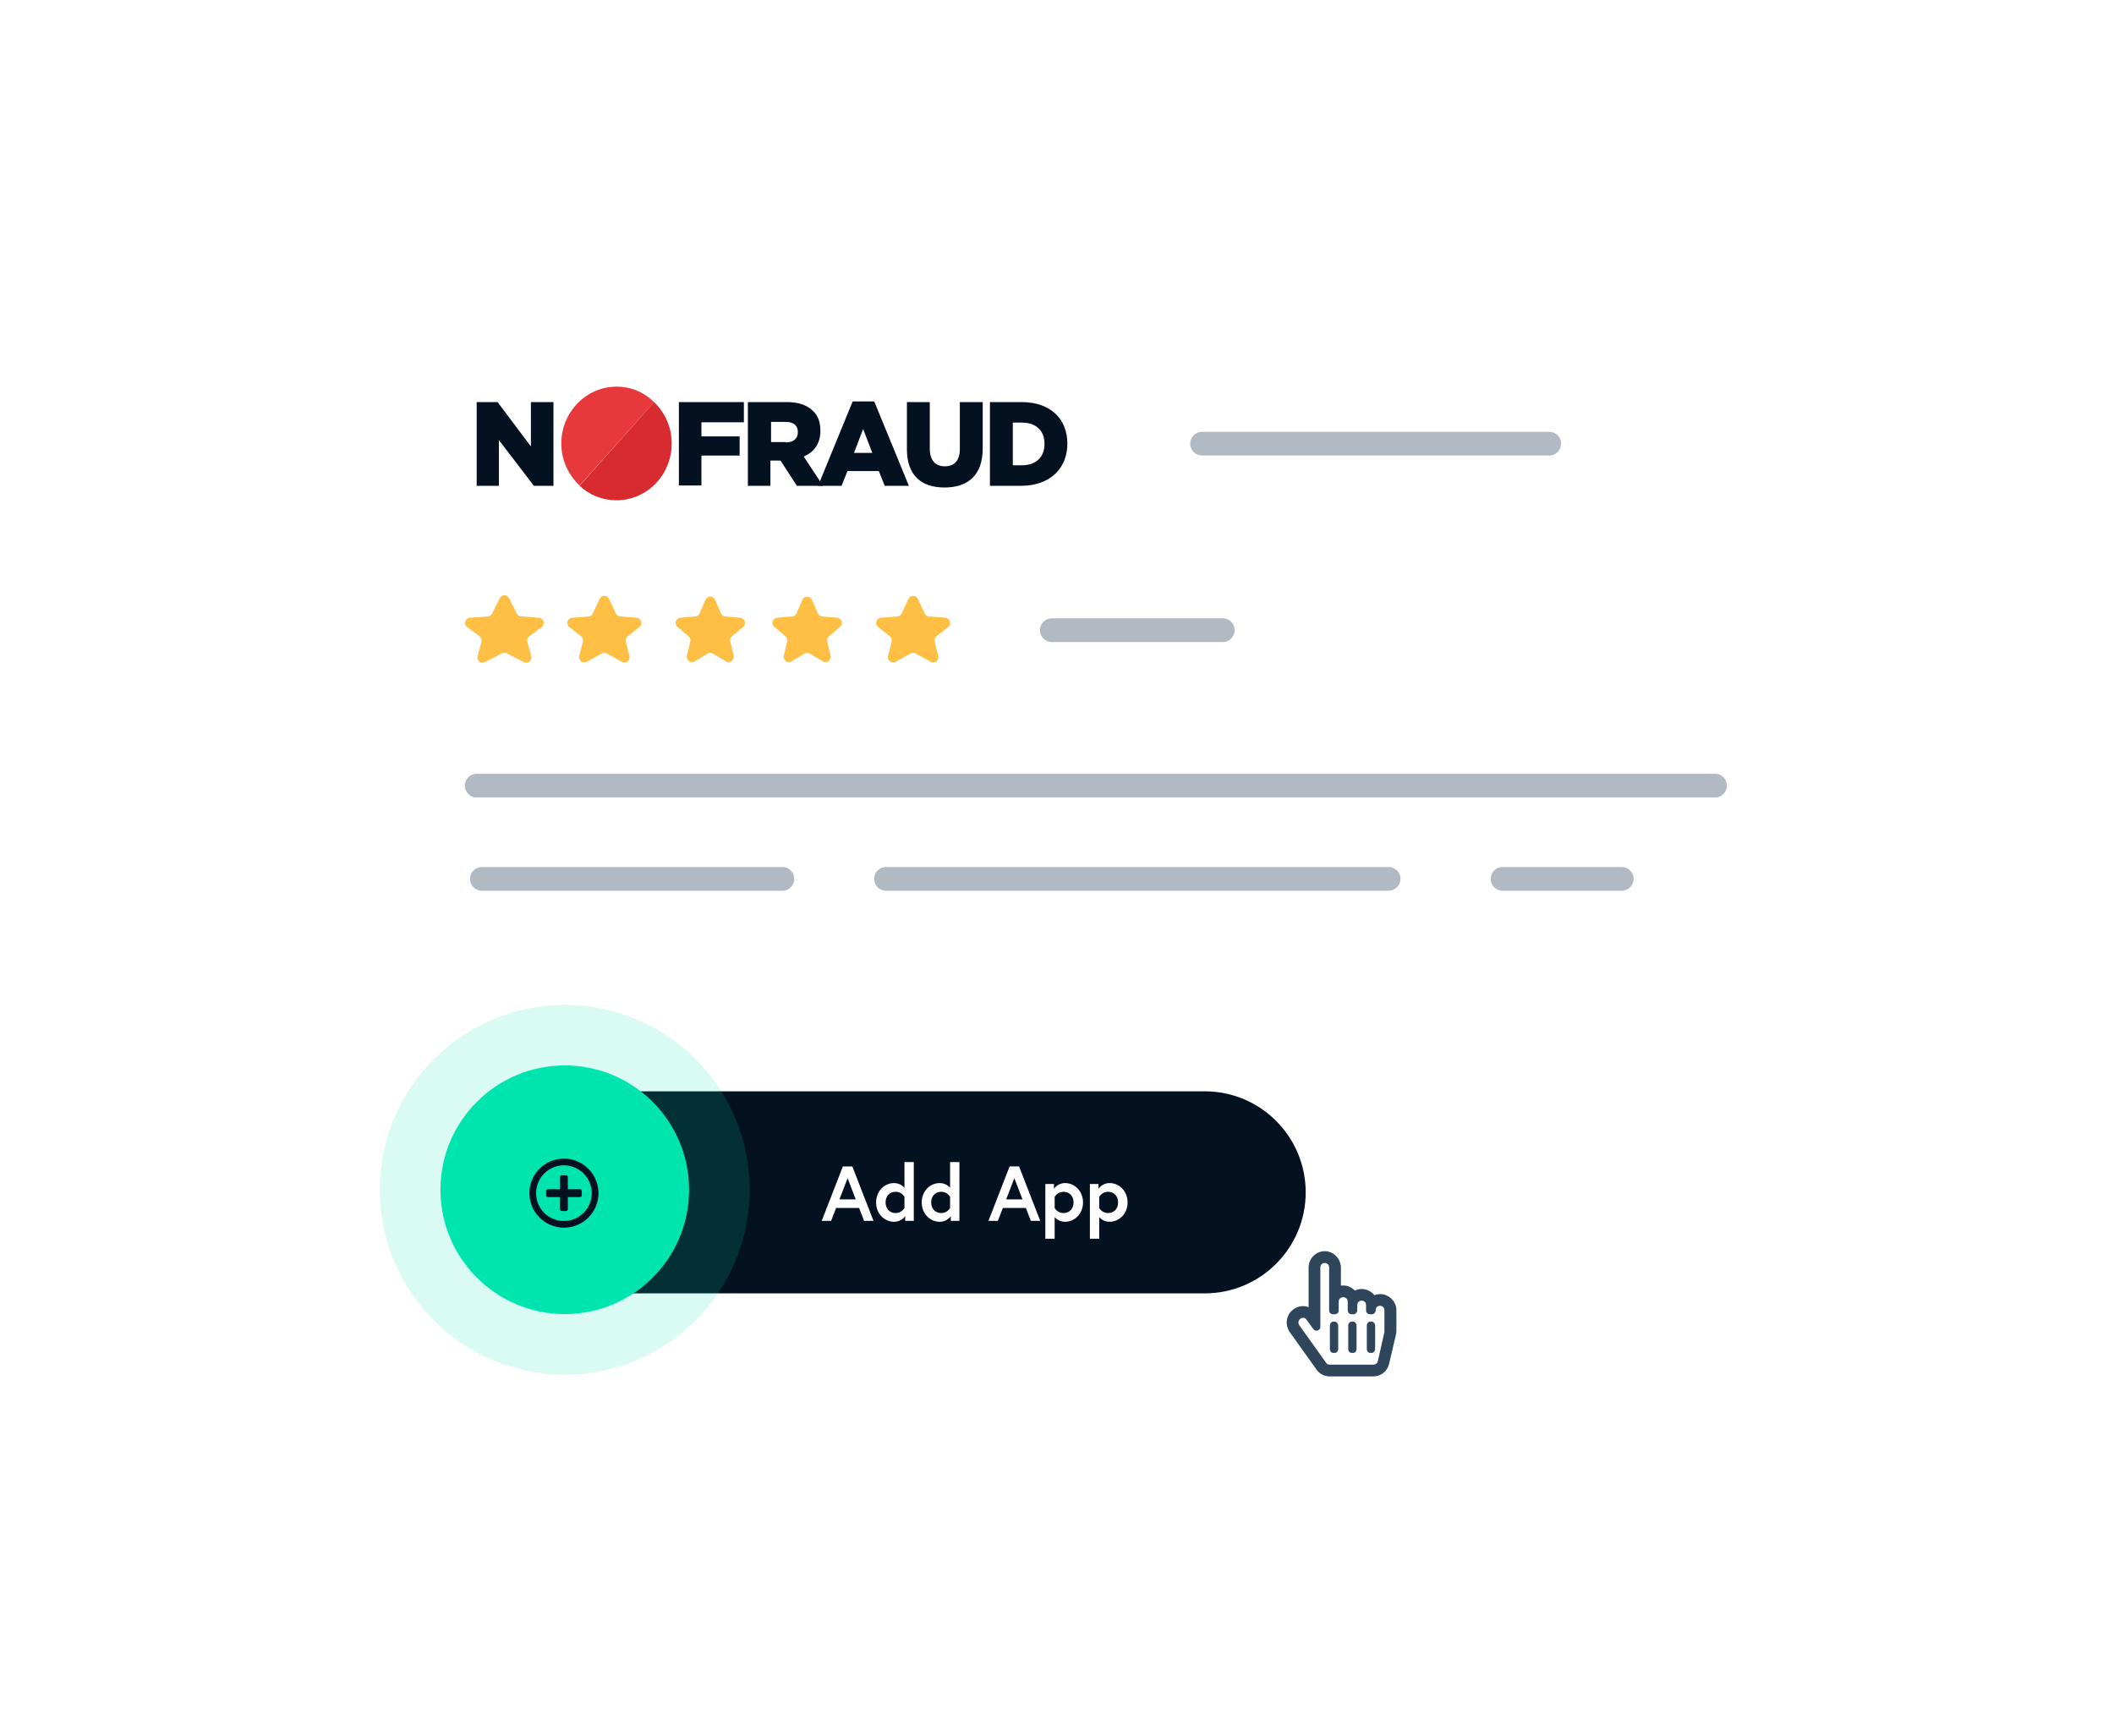 <svg fill="none" height="335" viewBox="0 0 408 335" width="408" xmlns="http://www.w3.org/2000/svg" xmlns:xlink="http://www.w3.org/1999/xlink"><filter id="a" color-interpolation-filters="sRGB" filterUnits="userSpaceOnUse" height="334" width="408" x="0" y=".624"><feFlood flood-opacity="0" result="BackgroundImageFix"/><feColorMatrix in="SourceAlpha" result="hardAlpha" type="matrix" values="0 0 0 0 0 0 0 0 0 0 0 0 0 0 0 0 0 0 127 0"/><feMorphology in="SourceAlpha" operator="erode" radius="10" result="effect1_dropShadow_9_1760"/><feOffset dy="10"/><feGaussianBlur stdDeviation="25"/><feComposite in2="hardAlpha" operator="out"/><feColorMatrix type="matrix" values="0 0 0 0 0.011 0 0 0 0 0.069 0 0 0 0 0.138 0 0 0 0.15 0"/><feBlend in2="BackgroundImageFix" mode="normal" result="effect1_dropShadow_9_1760"/><feBlend in="SourceGraphic" in2="effect1_dropShadow_9_1760" mode="normal" result="shape"/></filter><g filter="url(#a)"><rect fill="#fff" height="254" rx="12.931" width="328" x="40" y="30.624"/></g><path d="m104.544 121.024c.743-.552.401-1.731-.523-1.799l-3.475-.257c-.353-.026-.666-.237-.823-.553l-1.477-2.982c-.367-.741-1.425-.741-1.792.001l-1.478 2.987c-.157.318-.47.529-.824.554l-3.466.252c-.925.067-1.268 1.248-.523 1.801l2.393 1.776c.331.245.477.668.369 1.066l-.756 2.774c-.229.841.651 1.551 1.424 1.152l3.296-1.705c.288-.149.63-.149.919 0l3.3 1.707c.773.399 1.652-.31 1.425-1.15l-.753-2.78c-.107-.396.039-.818.369-1.064z" fill="#ffbf44"/><path d="m123.404 121.003c.712-.564.363-1.709-.542-1.78l-3.184-.251c-.36-.029-.677-.249-.829-.576l-1.309-2.818c-.358-.772-1.456-.772-1.814 0l-1.31 2.825c-.152.328-.47.548-.83.576l-3.174.246c-.907.07-1.257 1.217-.544 1.781l2.276 1.802c.31.245.446.649.349 1.031l-.706 2.763c-.216.849.685 1.546 1.452 1.123l2.911-1.605c.3-.166.665-.166.965 0l2.915 1.607c.766.423 1.667-.273 1.452-1.121l-.702-2.768c-.097-.382.039-.785.348-1.029z" fill="#ffbf44"/><path d="m143.433 120.979c.678-.576.323-1.684-.563-1.759l-2.891-.244c-.367-.031-.687-.261-.834-.599l-1.142-2.635c-.349-.804-1.488-.803-1.836 0l-1.143 2.642c-.147.339-.468.569-.835.599l-2.882.24c-.888.074-1.244 1.183-.564 1.759l2.159 1.832c.287.243.413.628.326.994l-.654 2.743c-.204.858.722 1.541 1.482 1.092l2.52-1.489c.313-.185.703-.185 1.017 0l2.524 1.492c.759.448 1.685-.234 1.481-1.092l-.65-2.747c-.087-.366.039-.749.325-.993z" fill="#ffbf44"/><path d="m162.132 120.979c.678-.576.323-1.684-.563-1.759l-2.891-.244c-.367-.031-.687-.261-.834-.599l-1.143-2.635c-.348-.804-1.487-.803-1.835 0l-1.144 2.642c-.146.339-.467.569-.835.599l-2.882.24c-.887.074-1.243 1.183-.564 1.759l2.16 1.832c.287.243.413.628.326.994l-.654 2.743c-.204.858.722 1.541 1.482 1.092l2.519-1.489c.314-.185.704-.185 1.018 0l2.523 1.492c.759.448 1.685-.234 1.482-1.092l-.65-2.747c-.087-.366.039-.749.325-.993z" fill="#ffbf44"/><path d="m183.007 121.003c.712-.564.363-1.709-.543-1.78l-3.184-.251c-.36-.029-.676-.249-.828-.576l-1.309-2.818c-.359-.772-1.456-.772-1.815 0l-1.31 2.825c-.152.328-.469.548-.83.576l-3.174.246c-.907.07-1.256 1.217-.543 1.781l2.276 1.802c.309.245.446.649.348 1.031l-.705 2.763c-.217.849.685 1.546 1.452 1.123l2.91-1.605c.301-.166.665-.166.966 0l2.914 1.607c.767.423 1.668-.273 1.453-1.121l-.703-2.768c-.097-.382.04-.785.348-1.029z" fill="#ffbf44"/><path d="m100 230.124c0-10.77 8.73-19.5 19.5-19.5h113c10.77 0 19.5 8.73 19.5 19.5 0 10.769-8.73 19.5-19.5 19.5h-113c-10.77 0-19.5-8.731-19.5-19.5z" fill="#031121"/><path d="m158.59 235.624h1.815l.96-2.49h4.44l.96 2.49h1.815l-4.08-10.5h-1.83zm4.995-8.235 1.575 4.095h-3.15zm12.776-3.105h-1.8v4.98s-.66-.93-2.01-.93c-1.845 0-3.465 1.545-3.465 3.735s1.62 3.735 3.465 3.735c1.53 0 2.145-1.11 2.145-1.11v.93h1.665zm-1.8 8.85s-.51.99-1.695.99c-1.215 0-1.95-.885-1.95-2.055s.735-2.055 1.95-2.055c1.185 0 1.695.99 1.695.99zm10.604-8.85h-1.8v4.98s-.66-.93-2.01-.93c-1.845 0-3.465 1.545-3.465 3.735s1.62 3.735 3.465 3.735c1.53 0 2.145-1.11 2.145-1.11v.93h1.665zm-1.8 8.85s-.51.99-1.695.99c-1.215 0-1.95-.885-1.95-2.055s.735-2.055 1.95-2.055c1.185 0 1.695.99 1.695.99zm7.408 2.49h1.815l.96-2.49h4.44l.96 2.49h1.815l-4.08-10.5h-1.83zm4.995-8.235 1.575 4.095h-3.15zm5.981 1.125v10.56h1.8v-4.185c.24.3.885.915 2.01.915 1.845 0 3.465-1.545 3.465-3.735s-1.62-3.735-3.465-3.735c-1.47 0-2.145 1.11-2.145 1.11v-.93zm1.8 2.49s.51-.99 1.695-.99c1.215 0 1.95.885 1.95 2.055s-.735 2.055-1.95 2.055c-1.185 0-1.695-.99-1.695-.99zm6.798-2.49v10.56h1.8v-4.185c.24.3.885.915 2.01.915 1.845 0 3.465-1.545 3.465-3.735s-1.62-3.735-3.465-3.735c-1.47 0-2.145 1.11-2.145 1.11v-.93zm1.8 2.49s.51-.99 1.695-.99c1.215 0 1.95.885 1.95 2.055s-.735 2.055-1.95 2.055c-1.185 0-1.695-.99-1.695-.99z" fill="#fff"/><g stroke="#b1b9c2" stroke-linecap="round" stroke-linejoin="round" stroke-miterlimit="10" stroke-width="4.574"><path d="m331 151.624h-239"/><path d="m151 169.624h-58"/><path d="m299 85.624h-67"/><path d="m236 121.624h-33"/><path d="m268 169.624h-97"/><path d="m313 169.624h-23"/></g><path d="m129.639 85.585c0 6.035-4.728 10.967-10.655 10.967-2.775 0-5.234-1.038-7.125-2.791l14.376-16.159c2.08 2.012 3.404 4.802 3.404 7.982z" fill="#d82b30"/><path d="m126.24 77.609-14.376 16.094c-2.144-2.012-3.531-4.867-3.531-8.112 0-6.035 4.792-10.967 10.656-10.967 2.837 0 5.359 1.103 7.251 2.985z" fill="#e7383c"/><g fill="#031121"><path d="m92 77.603h4.035l6.432 8.566v-8.566h4.35v16.159h-3.783l-6.747-8.826v8.826h-4.287z"/><path d="m131.022 77.603h12.547v3.894h-8.196v2.726h7.377v3.699h-7.377v5.776h-4.351z"/><path d="m144.401 77.603h7.44c2.396 0 4.035.649 5.107 1.752.946.909 1.387 2.142 1.387 3.764v.065c0 2.466-1.261 4.088-3.215 4.932l3.72 5.646h-5.044l-3.153-4.867h-.063-1.891v4.867h-4.351v-16.159zm7.251 7.787c1.45 0 2.333-.714 2.333-1.947v-.065c0-1.298-.883-1.947-2.333-1.947h-2.837v3.894h2.837z"/><path d="m164.568 77.476h4.161l6.684 16.289h-4.666l-1.135-2.855h-6.053l-1.135 2.855h-4.54zm3.783 9.929-1.766-4.607-1.765 4.607z"/><path d="m175.034 86.688v-9.085h4.413v8.956c0 2.336 1.135 3.439 2.901 3.439 1.765 0 2.9-1.038 2.9-3.31v-9.085h4.414v8.956c0 5.192-2.901 7.528-7.377 7.528-4.477 0-7.251-2.336-7.251-7.398z"/><path d="m191.12 77.603h6.053c5.611 0 8.827 3.31 8.827 7.982v.065c0 4.673-3.279 8.112-8.953 8.112h-5.99v-16.159zm6.116 12.2c2.585 0 4.35-1.493 4.35-4.088v-.065c0-2.596-1.702-4.088-4.35-4.088h-1.766v8.242z"/></g><path d="m265.257 249.974c-.944-1.18-2.501-1.51-3.776-.897-.708-.755-1.699-1.085-2.69-.944v-3.492c0-1.7-1.416-3.163-3.115-3.163-1.747 0-3.116 1.463-3.116 3.163v7.646c-.944-.378-2.076-.236-2.926.425-1.416.991-1.699 2.973-.708 4.389l5.192 7.269c.566.803 1.51 1.275 2.549 1.275h8.401c1.464 0 2.691-.992 3.021-2.408l1.322-5.616c.047-.236.047-.472.094-.756v-3.964c0-2.172-2.218-3.729-4.248-2.927zm-13.121 4.72 1.321 1.794c.425.613 1.369.33 1.369-.425v-11.422c0-1.18 1.699-1.18 1.699 0v8.26c0 .424.331.755.755.755h.331c.425 0 .755-.331.755-.755v-1.652c0-1.18 1.746-1.18 1.746 0v1.652c0 .424.331.755.756.755h.33c.378 0 .755-.331.755-.755v-.992c0-1.18 1.699-1.18 1.699 0v.992c0 .424.331.755.756.755h.33c.425 0 .755-.331.755-.755 0-1.18 1.699-1.18 1.699 0v3.964.236l-1.274 5.617c-.094.425-.472.661-.85.661h-8.401c-.283 0-.567-.094-.708-.33l-5.192-7.269c-.661-.944.708-2.03 1.369-1.086zm4.531 5.664c0 .425.283.755.661.755h.283c.33 0 .661-.33.661-.755v-4.531c0-.378-.331-.755-.661-.755h-.283c-.378 0-.661.377-.661.755zm3.54 0c0 .425.283.755.661.755h.283c.377 0 .661-.33.661-.755v-4.531c0-.378-.284-.755-.661-.755h-.283c-.378 0-.661.377-.661.755zm3.587 0c0 .425.283.755.661.755h.283c.33 0 .661-.33.661-.755v-4.531c0-.378-.331-.755-.661-.755h-.283c-.378 0-.661.377-.661.755z" fill="#2f455c"/><circle cx="109" cy="229.624" fill="#00e5b0" r="24"/><circle cx="109" cy="229.624" r="29.844" stroke="#00e5b0" stroke-opacity=".15" stroke-width="11.687"/><path d="m112.28 229.849c0-.161-.162-.322-.323-.322h-2.364v-2.365c0-.161-.162-.322-.323-.322h-.86c-.188 0-.322.161-.322.322v2.365h-2.365c-.188 0-.322.161-.322.322v.86c0 .188.134.323.322.323h2.365v2.364c0 .188.134.323.322.323h.86c.161 0 .323-.135.323-.323v-2.364h2.364c.161 0 .323-.135.323-.323zm3.224.43c0-3.681-2.983-6.663-6.664-6.663s-6.664 2.982-6.664 6.663c0 3.682 2.983 6.664 6.664 6.664s6.664-2.982 6.664-6.664zm-1.29 0c0 2.983-2.418 5.374-5.374 5.374-2.982 0-5.374-2.391-5.374-5.374 0-2.955 2.392-5.374 5.374-5.374 2.956 0 5.374 2.419 5.374 5.374z" fill="#031121"/></svg>